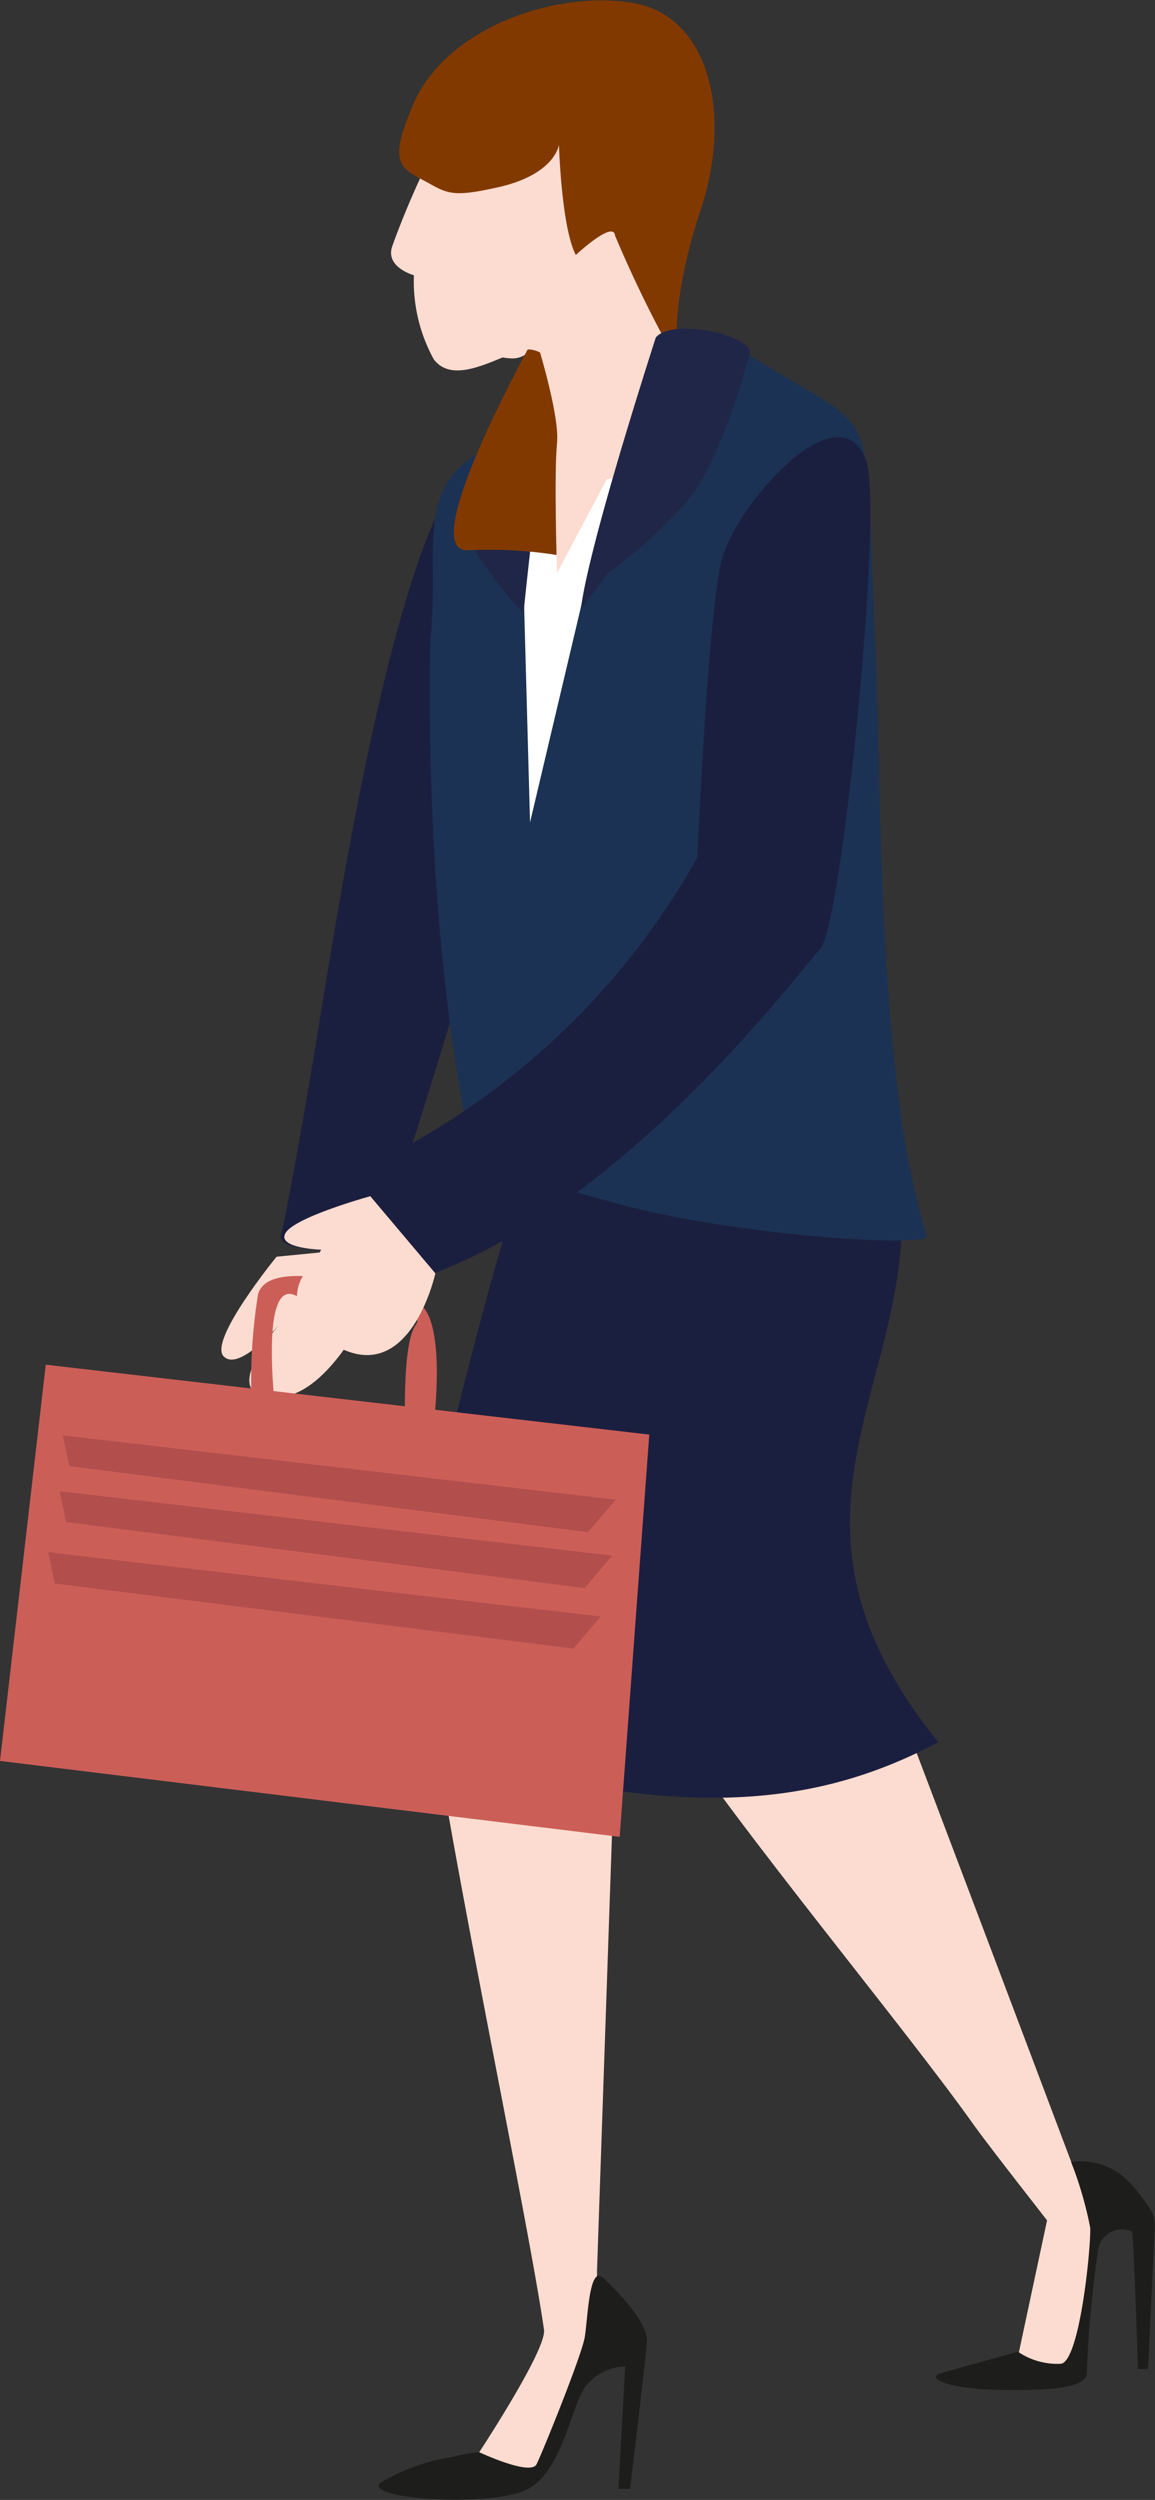 <svg xmlns="http://www.w3.org/2000/svg" viewBox="0 0 47.94 103.72"><rect x="0" y="0" width="47.94" height="103.72" fill="#333333" stroke="none"/><title>Asset 1</title><g><g><path fill="#fcdcd0" d="M11.48 52.14s-2.83 3.46-2.2 4.13 2.3-1.3 2.3-1.3-2.77 3.18 0 3 4.9-6.32 4.9-6.32z"/><path fill="#fcdcd0" d="M20.76 48.88s3 16.4 6.8 22.24c3.13 4.8 10 13 12.9 17.1.65.9 3 3.9 3 3.9l-1.32 6.18h2.48l1-6.2-1.08-2.2S33 59.28 32.46 58.22s-5.3-9.43-5.3-9.43z"/><path fill="#fcdcd0" d="M25.24 51.8s-7.78 12-7.6 16.7c.15 4.07 4.2 23 4.94 28.16.12.84-2.8 5.25-2.8 5.25l2.62.82 2.38-5.4v-3.13l.66-19.2a125.12 125.12 0 0 1 5.8-11.4c2.22-3.5 5.9-13.15 5.9-13.15l-11-.83z"/><path fill="#fcdcd0" d="M21.15 8.48l-3.7.16a13 13 0 0 0 .2 3.58c.2.38.73.32.73.32s.8 2.25 2.86 2.33 2.53-6.4 2.53-6.4z"/><path fill="#1b1f3f" d="M35.2 47.18C31.37 45.54 20.53 16.5 18.3 21s-4 15-4.87 20.32c-.76 4.8-1.63 9.5-1.76 9.86-.22.6 1.26.68 2.4.74s1 .7 1.56-.47c1.1-2.1 3.35-10.33 5-15.18 2.13-6.35 3.34-7.8 1 9 0 .3-.72 6.06-.8 6.35-1.62 5.4-5.05 20.16-5.05 20.16 11.77 4.07 18 3.25 23.17.5-9-11.1 2-16.68-2.77-27.55-2.1-4.55-.97 2.45-.97 2.45z"/><path fill="#1b3254" d="M24.6 17.5c1.75-.24 4.16-4.3 5.7-3.28 6.47 4.22 5.52 1.6 6 11.76.08 1.37.18 5.6.2 6.76.27 11.75 1.14 15.75 1.96 18.54.14.5-8.3 0-13.34-1.48s-5.2-.6-5.2-.6-2.3-8-2.06-22.62c.54-4.98-1.64-7.98 6.75-9.1z"/><path fill="#fff" d="M28.12 14.88s-2.7 3.47-4.1 3.5-2.45 0-2.45 0L22 34.12l2.56-10.83 3-4.6z"/><path fill="#202647" d="M22.37 19.6c.17-1.5 1.7-1 1.67-1.22 0-.6-.26-3.5-.26-3.5-.88.12-4.38 3.12-4.37 5.48a3.75 3.75 0 0 0 .8 3.22 13.76 13.76 0 0 0 1.52 1.86s.13-1.4.65-5.84z"/><path fill="#823900" d="M22.67 13.1s-5.6 9.8-3.26 9.73a18 18 0 0 1 3.72.2l2.83-10.44z"/><path fill="#fcdcd0" d="M27.63 13.1l1.47 6.04-5.24 1a6.14 6.14 0 0 0 .16-4s-1.2-1.67-2.1-1.64-3 1.64-3.92.4a6.72 6.72 0 0 1-.82-3.48s-1.2-.33-.9-1.2 2.16-5.7 3.3-5.83S28 7.6 28 7.6s.08 6.8-1.24 7.92a2.8 2.8 0 0 1-2.72.56"/><path fill="#823900" d="M17.16 4.32c-1.1 2.52-.53 2.65.6 3.26.85.48 1.1.6 3 .17C23.07 7.2 23.2 6 23.2 6s.1 3.43.7 4.58c0 0 1.57-1.47 1.63-.8a51.14 51.14 0 0 0 2.66 5.4s-.57-2.07.9-6.5c1.32-4 .32-8-2.78-8.55s-7.74.93-9.16 4.2z"/><path fill="#fcdcd0" d="M22.12 13.65s1.13 3.46 1 4.75 0 5.37 0 5.37 3.46-6.47 3.72-7.08.72-1.88.72-1.88l-1.08-2.76z"/><path fill="#202647" d="M31.12 14.6c0-.68-3.18-1.43-3.9-.6-3.08 9.63-3.1 11.26-3.1 11.26l1.14-1.5a20.6 20.6 0 0 0 3.15-2.85c1.46-1.5 2.72-6.2 2.72-6.3z"/><path fill="#1b1f3f" d="M15.27 48.38a30.9 30.9 0 0 0 13.67-12.8s.44-10 1-12.3 4.88-7.2 6-4.2c.75 2-1 19.2-1.87 20.25-1.16 1.35-8.5 11-16.64 13.7-1.92-2.42-2.43-4.42-2.16-4.65z"/><path fill="#1d1d1b" d="M25.05 94.52s1.87 1.7 1.8 2.64-.7 6.1-.7 6.1h-.48l.28-5.08a2.18 2.18 0 0 0-1.66.85c-.6.85-.95 3.5-2.4 4.25s-6.74.43-6.12-.26a8.17 8.17 0 0 1 3-1.08 6.18 6.18 0 0 1 1.12-.2s2.13 1 2.38.5 1.87-4.5 2-5.27.18-3.05.77-2.45zM44.46 89.7a2.8 2.8 0 0 1 2.4.82 8.24 8.24 0 0 1 .9 1.17 1.24 1.24 0 0 1 .17.7l-.28 5.9h-.42s-.16-5.16-.24-5.7a1 1 0 0 0-1.42.83 45.33 45.33 0 0 0-.46 5.07c-.08.62-1.7.7-3.74.66s-3-.5-2.28-.7l3.16-.88a2.9 2.9 0 0 0 1.8.5c.78-.17 1.24-4.9 1.2-5.65a15.68 15.68 0 0 0-.8-2.74z"/><path fill="#cc5e58" d="M26.95 59.52L1.9 56.62 0 73.06l25.72 3.15 1.23-16.7z"/><path fill="#cc5e58" d="M17.23 54s-6-2.17-6.52-.3a22.54 22.54 0 0 0-.2 5.54h1s-.85-6.22.74-5.5 5.65.34 5 1.24-.4 5.35-.4 5.35L18 59.1s.6-4.65-.77-5.1z"/><path fill="#b24f4d" d="M25.56 62.22L2.6 59.55l.28 1.28 21.52 2.74 1.16-1.35z"/><path fill="#fcdcd0" d="M13 52.47a1.68 1.68 0 0 0 .07 2.74c3.77 3.25 5-2.38 5-2.38l-2.7-3.2s-3.05.84-3.5 1.5 1.46.72 1.46.72"/><path fill="#b24f4d" d="M25.4 64.54L2.48 61.87l.26 1.28 21.53 2.74 1.15-1.36z"/><path fill="#b24f4d" d="M24.95 67.07L2 64.4l.27 1.3L23.8 68.4l1.15-1.35z"/></g></g></svg>